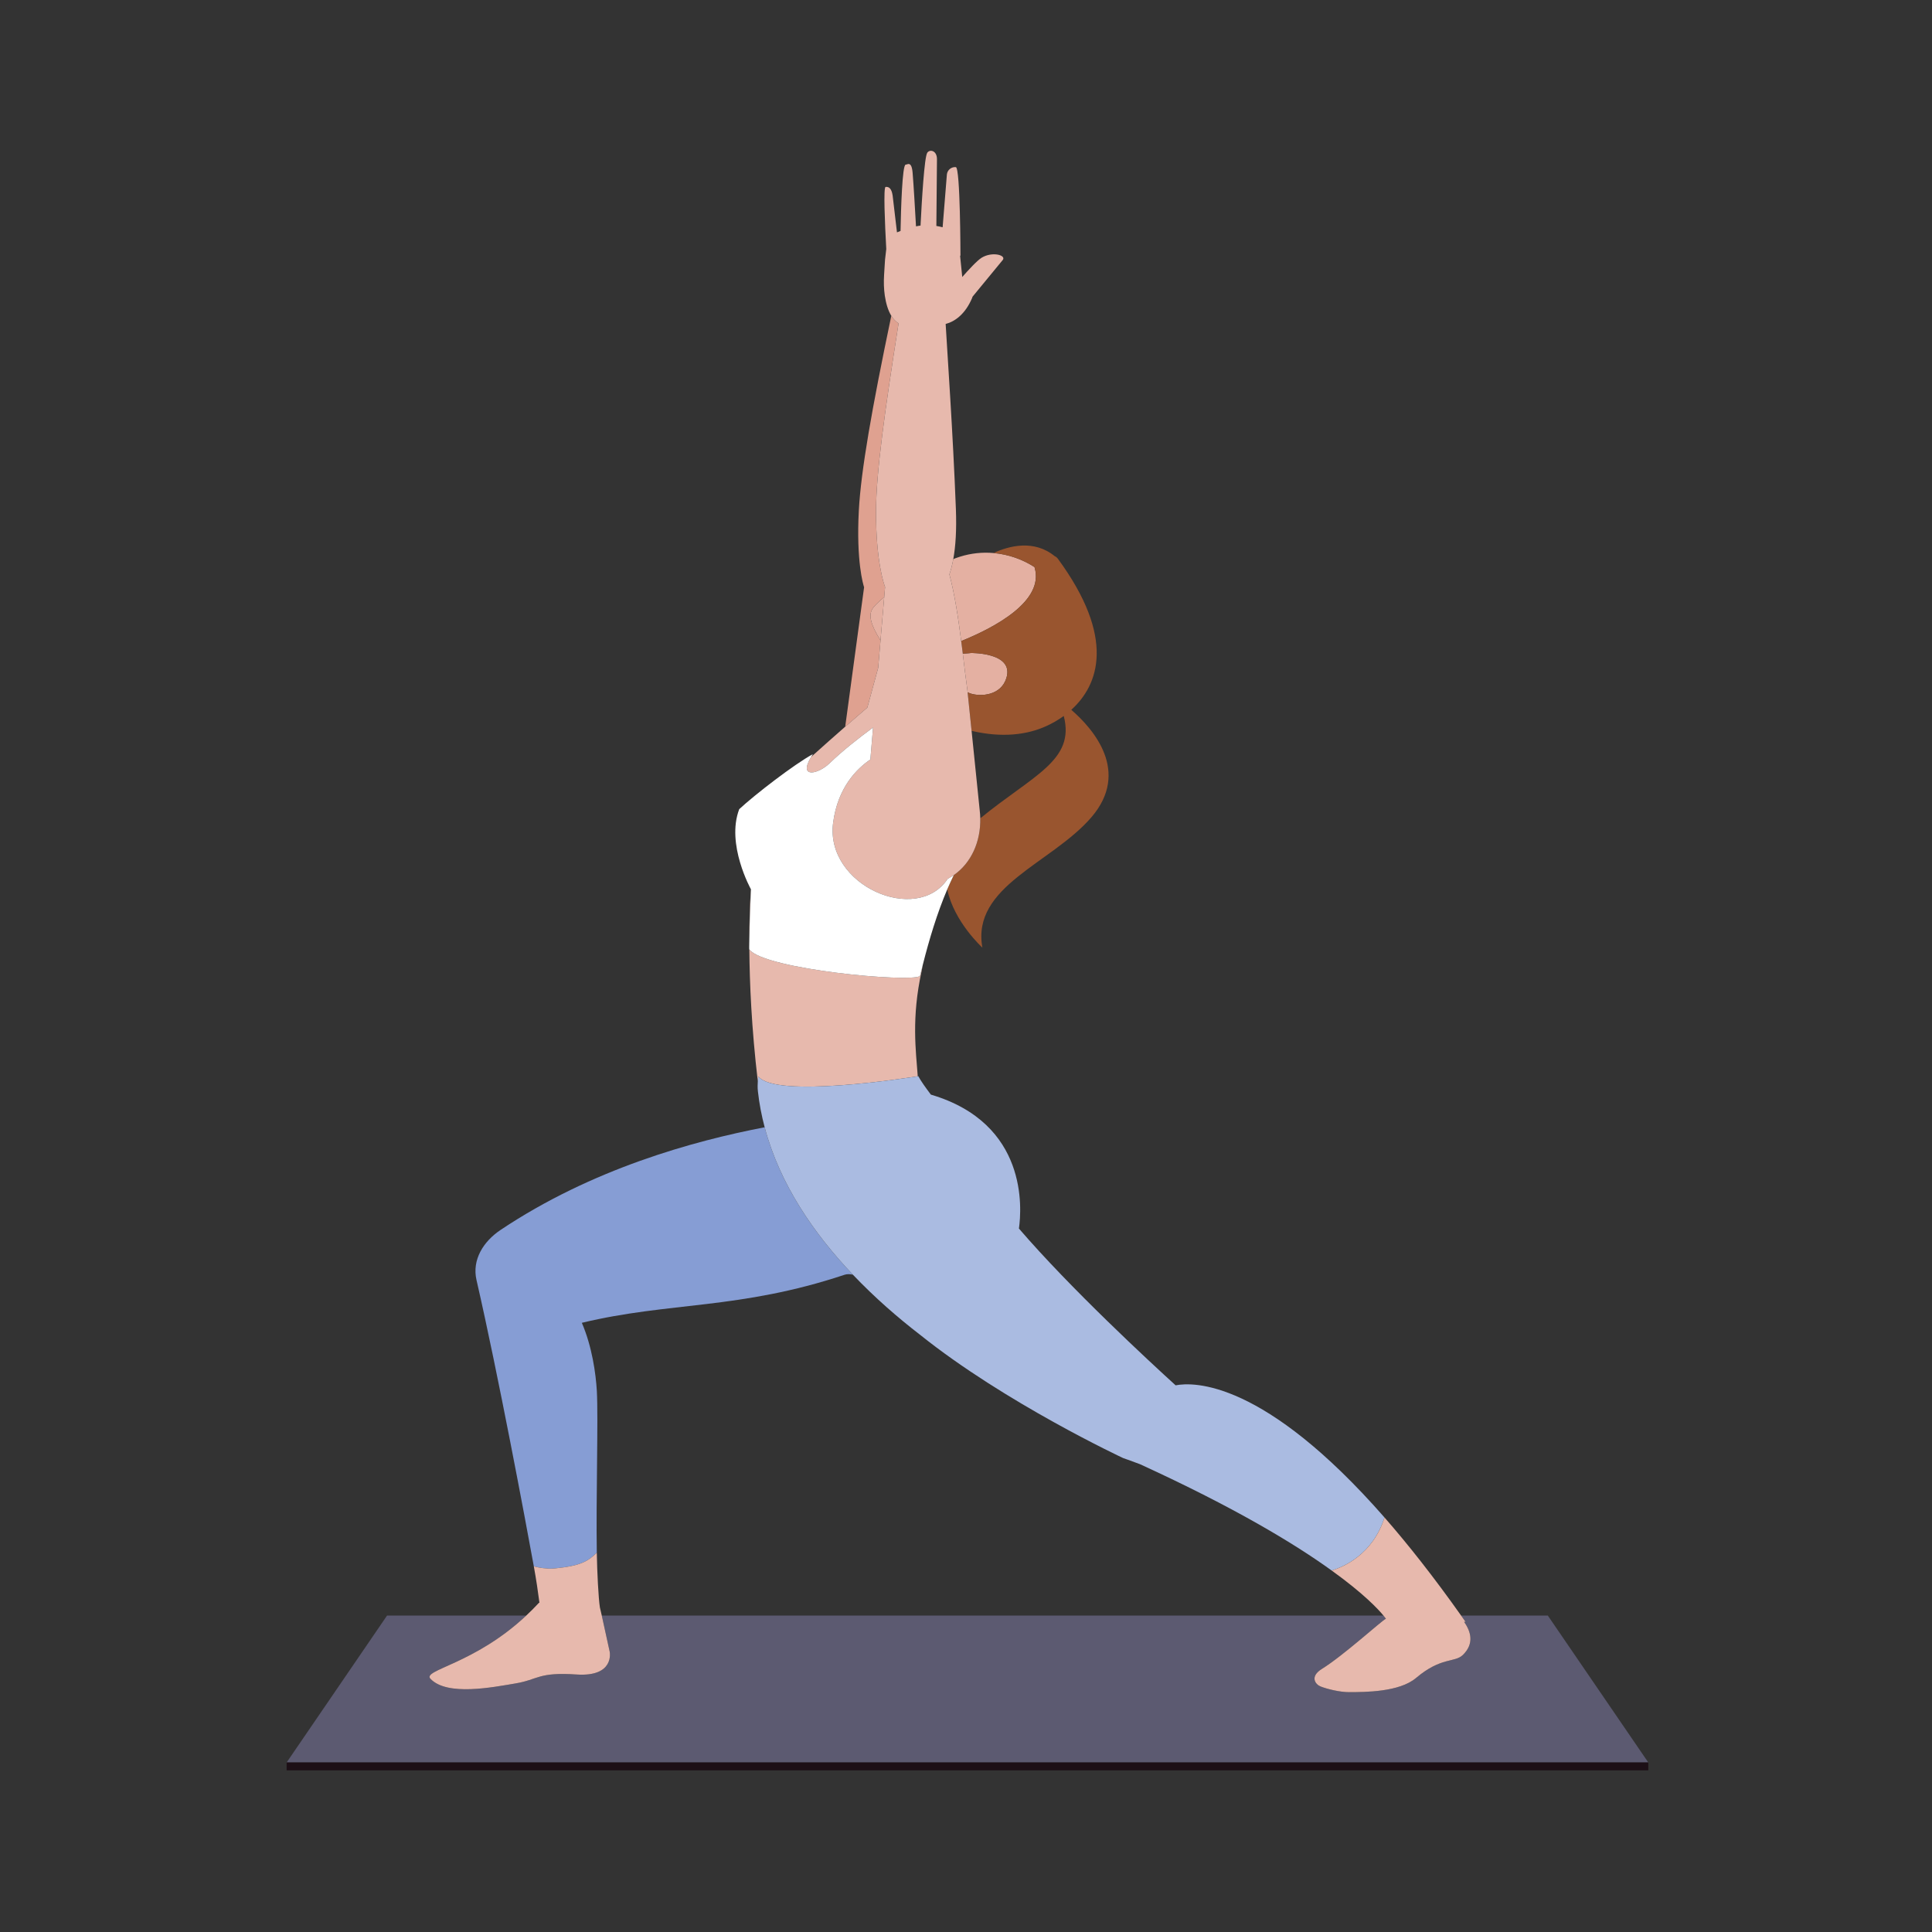 <svg xmlns="http://www.w3.org/2000/svg" xmlns:xlink="http://www.w3.org/1999/xlink" width="220" zoomAndPan="magnify" viewBox="0 0 165 165" height="220" preserveAspectRatio="xMidYMid meet" version="1.0"><rect x="0" y="0" width="165" height="165" fill="#333333" stroke="none"/><defs><clipPath id="4fb65a07b1"><path d="M 24.48 137.914 L 140.77 137.914 L 140.77 150.637 L 24.48 150.637 Z M 24.48 137.914 " clip-rule="nonzero"/></clipPath><clipPath id="68cd520bd3"><path d="M 24.48 150.363 L 140.77 150.363 L 140.77 151.191 L 24.48 151.191 Z M 24.48 150.363 " clip-rule="nonzero"/></clipPath><clipPath id="6561d9761f"><path d="M 68 12.621 L 86 12.621 L 86 77 L 68 77 Z M 68 12.621 " clip-rule="nonzero"/></clipPath></defs><g clip-path="url(#4fb65a07b1)"><path fill="#5c5a71" d="M 132.191 137.977 L 124.785 137.977 C 124.91 138.156 125.035 138.332 125.164 138.512 L 125.035 138.508 C 125.645 139.367 125.906 140.391 124.938 141.336 C 124.23 142.023 123.094 141.48 120.934 143.305 C 119.508 144.516 116.566 144.512 115.219 144.516 C 114.461 144.52 113.367 144.262 112.773 144.027 C 112.363 143.863 111.809 143.199 112.91 142.52 C 114.738 141.391 118.035 138.375 118.363 138.246 C 118.363 138.246 118.301 138.156 118.156 137.977 L 51.395 137.977 C 51.645 139.094 52.07 141.059 52.07 141.059 C 52.07 141.059 52.527 143.227 49.242 143.008 C 45.953 142.785 45.973 143.445 44.035 143.77 C 42.098 144.094 38.199 144.879 36.766 143.379 C 36.031 142.613 40.492 142.152 44.941 137.977 L 33.055 137.977 L 24.48 150.52 L 140.77 150.52 L 132.191 137.977 " fill-opacity="1" fill-rule="nonzero"/></g><g clip-path="url(#68cd520bd3)"><path fill="#1c0f16" d="M 24.48 150.52 L 24.48 151.191 L 140.77 151.191 L 140.77 150.52 L 24.48 150.52 " fill-opacity="1" fill-rule="nonzero"/></g><path fill="#dfa190" d="M 75 57.039 L 75.199 54.695 C 74.332 53.312 74.199 52.566 74.477 52.051 C 74.582 51.848 74.945 51.461 75.516 50.988 L 75.59 50.133 C 75.504 49.914 74.797 47.949 74.816 43.598 C 74.836 40.309 75.543 35.23 76.742 27.613 C 76.492 27.457 76.285 27.238 76.121 26.969 C 74.453 34.938 73.531 40.195 73.348 43.59 C 73.113 47.934 73.723 49.934 73.797 50.152 L 72.184 62.062 C 73.297 61.094 74.074 60.43 74.074 60.43 L 75 57.039 " fill-opacity="1" fill-rule="nonzero"/><path fill="#e4b0a2" d="M 85.941 57.934 C 86.664 55.703 82.93 55.77 82.93 55.77 C 82.93 55.77 82.629 55.805 82.227 55.824 C 82.359 56.93 82.484 57.992 82.617 58.926 L 82.637 59.117 C 82.723 59.164 82.816 59.207 82.918 59.238 C 83.762 59.496 85.461 59.418 85.941 57.934 " fill-opacity="1" fill-rule="nonzero"/><path fill="#e4b0a2" d="M 82.09 54.75 C 84.844 53.637 89.242 51.359 88.355 48.449 C 88.383 48.465 88.41 48.473 88.434 48.484 C 87.363 47.773 86.125 47.34 84.848 47.23 C 83.902 47.148 82.934 47.246 81.988 47.543 C 81.867 47.582 81.75 47.621 81.629 47.664 C 81.551 47.691 81.488 47.723 81.414 47.75 C 81.324 48.242 81.215 48.676 81.082 49.051 C 81.535 50.758 81.84 52.785 82.09 54.75 " fill-opacity="1" fill-rule="nonzero"/><path fill="#e4b0a2" d="M 74.477 52.051 C 74.199 52.566 74.332 53.312 75.199 54.695 L 75.516 50.988 C 74.945 51.461 74.582 51.848 74.477 52.051 " fill-opacity="1" fill-rule="nonzero"/><path fill="#99552f" d="M 88.355 48.449 C 89.242 51.359 84.844 53.637 82.09 54.75 C 82.137 55.113 82.184 55.469 82.227 55.824 C 82.629 55.805 82.93 55.77 82.93 55.77 C 82.93 55.77 86.664 55.703 85.941 57.934 C 85.461 59.418 83.762 59.496 82.918 59.238 C 82.816 59.207 82.723 59.164 82.637 59.117 L 82.977 62.418 C 85.555 63.023 87.703 62.766 89.355 62.012 C 89.836 61.793 90.352 61.508 90.848 61.148 C 91.844 64.945 88.223 66.203 83.719 69.887 C 83.762 71.871 82.957 73.695 81.457 74.738 C 81.262 75.137 81.078 75.543 80.898 75.957 C 81.477 78.734 83.898 80.93 83.898 80.93 C 82.953 75.684 89.793 73.754 93.199 69.809 C 96.566 65.902 93.383 62.258 91.492 60.621 C 93.844 58.496 95.309 54.477 90.344 47.715 C 90.258 47.602 90.176 47.539 90.098 47.516 C 88.312 46.043 86.156 46.625 84.848 47.23 C 86.125 47.34 87.363 47.773 88.434 48.484 C 88.41 48.473 88.383 48.465 88.355 48.449 " fill-opacity="1" fill-rule="nonzero"/><path fill="#869dd4" d="M 45.883 133.836 C 45.914 133.844 45.941 133.852 45.973 133.859 C 46.203 133.906 46.469 133.941 46.754 133.957 C 46.797 133.961 46.836 133.965 46.883 133.969 C 47.051 133.969 47.23 133.965 47.418 133.945 C 49.676 133.723 50.254 133.289 50.969 132.609 C 50.895 127.949 51.102 121.105 50.973 118.801 C 50.887 117.316 50.566 115.004 49.691 112.973 C 57.191 111.168 63.133 111.863 72.137 108.867 C 72.352 108.797 72.59 108.809 72.84 108.863 C 69.559 105.414 66.598 101.164 65.305 96.273 C 59.188 97.449 50.547 99.832 42.754 105.039 C 41.277 106.027 40.297 107.594 40.695 109.32 C 42.547 117.379 44.891 129.926 45.59 133.77 C 45.684 133.793 45.781 133.816 45.883 133.836 " fill-opacity="1" fill-rule="nonzero"/><path fill="#e7b9ad" d="M 36.766 143.379 C 38.199 144.879 42.098 144.094 44.035 143.77 C 45.973 143.445 45.953 142.785 49.242 143.008 C 52.527 143.227 52.07 141.059 52.07 141.059 C 52.07 141.059 51.645 139.094 51.395 137.977 C 51.32 137.652 51.262 137.395 51.234 137.285 C 51.109 136.484 50.996 134.258 50.969 132.609 C 50.254 133.289 49.676 133.723 47.418 133.945 C 47.23 133.965 47.051 133.969 46.883 133.969 C 46.836 133.965 46.797 133.961 46.754 133.957 C 46.469 133.941 46.203 133.906 45.973 133.859 C 45.941 133.852 45.914 133.844 45.883 133.836 C 45.781 133.816 45.684 133.793 45.59 133.77 C 45.797 134.902 45.957 135.996 46.07 136.883 L 46.031 136.883 C 45.668 137.277 45.305 137.637 44.941 137.977 C 40.492 142.152 36.031 142.613 36.766 143.379 " fill-opacity="1" fill-rule="nonzero"/><g clip-path="url(#6561d9761f)"><path fill="#e7b9ad" d="M 70.867 65.172 C 71.922 64.145 73.324 63.043 74.562 62.133 L 74.332 64.863 C 73.199 65.629 71.551 67.23 71.152 70.258 C 70.445 75.625 78.297 79.023 80.938 75.055 C 81.121 74.957 81.293 74.852 81.457 74.738 C 82.957 73.695 83.762 71.871 83.719 69.887 C 83.711 69.652 83.699 69.414 83.668 69.176 L 82.977 62.418 L 82.637 59.117 L 82.617 58.926 C 82.484 57.992 82.359 56.93 82.227 55.824 C 82.184 55.469 82.137 55.113 82.09 54.75 C 81.84 52.785 81.535 50.758 81.082 49.051 C 81.215 48.676 81.324 48.242 81.414 47.75 C 81.613 46.66 81.703 45.27 81.637 43.484 C 81.383 36.887 80.902 30.129 80.762 27.668 C 81.543 27.465 82.441 26.836 83.031 25.43 C 83.043 25.398 83.039 25.375 83.051 25.348 L 85.648 22.191 C 85.934 21.789 84.742 21.457 83.832 22.012 C 83.453 22.246 82.699 23.066 82.18 23.656 L 81.992 21.809 L 82.027 21.867 C 82.027 21.867 82.016 14.312 81.633 14.273 C 81.246 14.238 80.902 14.523 80.867 14.906 L 80.504 19.41 C 80.32 19.367 80.141 19.32 79.969 19.297 L 80.02 13.613 C 80.031 12.855 79.418 12.723 79.195 13.039 C 78.941 13.391 78.723 17.176 78.617 19.266 C 78.484 19.277 78.359 19.309 78.23 19.332 C 78.152 17.914 78.023 15.75 77.941 14.762 C 77.855 13.715 77.496 14.062 77.348 14.062 C 77.055 14.066 76.945 17.883 76.91 19.723 C 76.809 19.766 76.707 19.801 76.605 19.844 L 76.234 16.695 C 76.148 16.129 75.938 15.926 75.633 15.965 C 75.438 15.992 75.57 19.059 75.691 21.27 L 75.586 22.168 L 75.504 23.48 C 75.469 24.07 75.48 24.664 75.566 25.25 C 75.664 25.902 75.836 26.504 76.121 26.969 C 76.285 27.238 76.492 27.457 76.742 27.613 C 75.543 35.23 74.836 40.309 74.816 43.598 C 74.797 47.949 75.504 49.914 75.59 50.133 L 75.516 50.988 L 75.199 54.695 L 75 57.039 L 74.074 60.43 C 74.074 60.43 73.297 61.094 72.184 62.062 C 71.34 62.801 70.309 63.711 69.273 64.645 C 68.148 66.504 69.875 66.137 70.867 65.172 " fill-opacity="1" fill-rule="nonzero"/></g><path fill="#e7b9ad" d="M 78.379 91.918 C 78.223 89.742 77.828 86.949 78.711 82.93 C 78.746 82.777 78.777 82.59 78.812 82.391 C 78.727 82.715 78.645 83.039 78.57 83.359 C 77.715 83.93 65.312 82.793 63.996 81.09 C 64.02 83.918 64.18 87.77 64.719 92.344 C 64.727 92.18 64.742 92.035 64.766 91.93 C 66.227 93.836 77.586 92.043 78.379 91.918 " fill-opacity="1" fill-rule="nonzero"/><path fill="#e7b9ad" d="M 63.996 80.117 C 64.012 79.262 64.055 77.867 64.133 75.949 C 64.133 75.949 64.004 77.465 63.996 80.117 " fill-opacity="1" fill-rule="nonzero"/><path fill="#ffffff" d="M 78.57 83.359 C 78.645 83.039 78.727 82.715 78.812 82.391 C 79.359 80.227 80.027 78.004 80.898 75.957 C 81.078 75.543 81.262 75.137 81.457 74.738 C 81.293 74.852 81.121 74.957 80.938 75.055 C 78.297 79.023 70.445 75.625 71.152 70.258 C 71.551 67.23 73.199 65.629 74.332 64.863 L 74.562 62.133 C 73.324 63.043 71.922 64.145 70.867 65.172 C 69.875 66.137 68.148 66.504 69.273 64.645 C 69.32 64.566 69.363 64.492 69.422 64.406 C 67.848 65.258 64.477 67.855 63.133 69.105 C 61.988 72.102 64.133 75.949 64.133 75.949 C 64.055 77.867 64.012 79.262 63.996 80.117 C 63.98 80.785 63.98 81.129 63.992 81.082 C 63.992 81.086 63.996 81.086 63.996 81.09 C 65.312 82.793 77.715 83.93 78.57 83.359 " fill-opacity="1" fill-rule="nonzero"/><path fill="#aabbe1" d="M 78.543 113.969 C 85.836 119.82 95.926 124.527 95.926 124.527 C 95.926 124.527 96.477 124.715 97.348 125.043 C 105.484 128.766 110.598 131.867 113.73 134.129 C 114.738 133.824 117.242 132.762 118.242 129.598 C 107.945 117.84 101.93 118.016 100.402 118.312 C 98.168 116.281 91.43 110.051 87.02 104.922 C 87.262 103.227 87.801 95.938 79.5 93.484 C 79.043 92.879 78.645 92.32 78.426 91.91 C 78.426 91.91 78.406 91.914 78.379 91.918 C 77.586 92.043 66.227 93.836 64.766 91.93 C 64.742 92.035 64.727 92.18 64.719 92.344 C 64.707 92.582 64.688 92.879 64.73 93.223 C 64.844 94.266 65.043 95.281 65.305 96.273 C 66.598 101.164 69.559 105.414 72.84 108.863 C 74.723 110.84 76.707 112.555 78.543 113.969 " fill-opacity="1" fill-rule="nonzero"/><path fill="#e7b9ad" d="M 113.73 134.129 C 116.477 136.105 117.711 137.438 118.156 137.977 C 118.301 138.156 118.363 138.246 118.363 138.246 C 118.035 138.375 114.738 141.391 112.91 142.52 C 111.809 143.199 112.363 143.863 112.773 144.027 C 113.367 144.262 114.461 144.52 115.219 144.516 C 116.566 144.512 119.508 144.516 120.934 143.305 C 123.094 141.48 124.23 142.023 124.938 141.336 C 125.906 140.391 125.645 139.367 125.035 138.508 L 125.164 138.512 C 125.035 138.332 124.91 138.156 124.785 137.977 C 122.441 134.668 120.258 131.902 118.242 129.598 C 117.242 132.762 114.738 133.824 113.73 134.129 " fill-opacity="1" fill-rule="nonzero"/></svg>